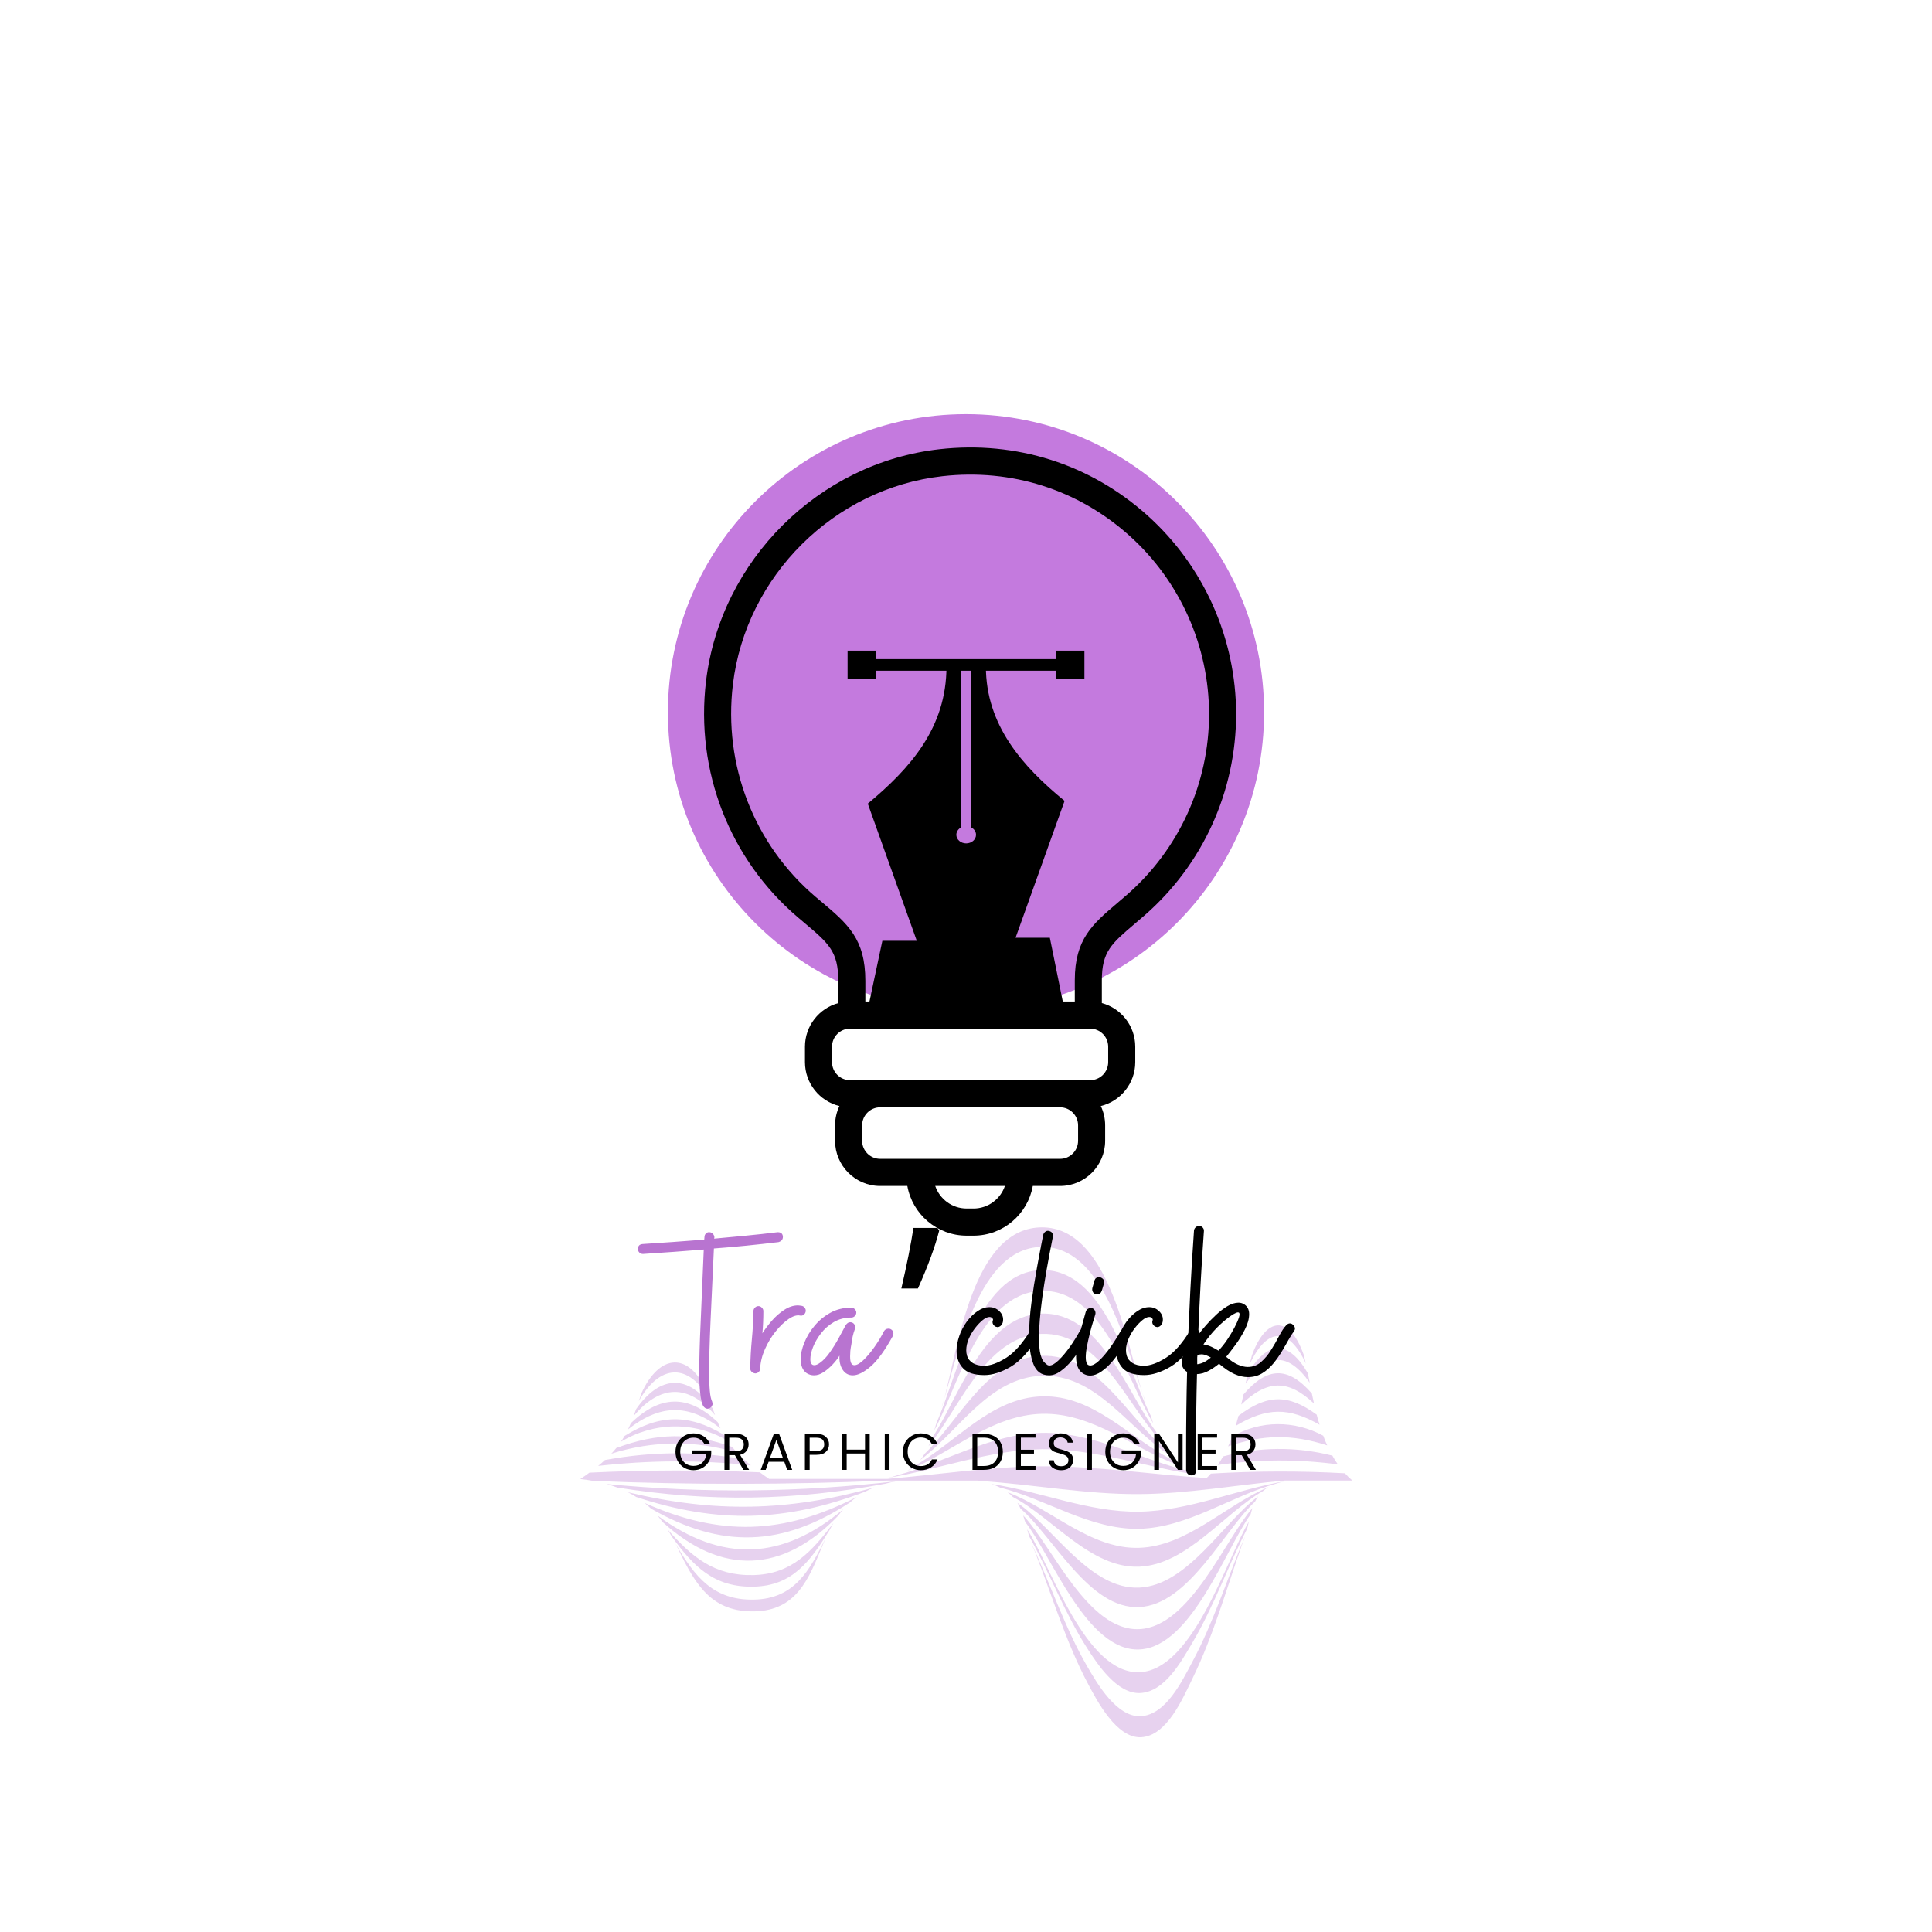 <svg xmlns="http://www.w3.org/2000/svg" xmlns:xlink="http://www.w3.org/1999/xlink" width="500" zoomAndPan="magnify" viewBox="0 0 375 375" height="500" preserveAspectRatio="xMidYMid meet" version="1.0"><defs><filter x="0%" y="0%" width="100%" height="100%" id="8f1aac04c2"><feColorMatrix values="0 0 0 0 1 0 0 0 0 1 0 0 0 0 1 0 0 0 1 0" color-interpolation-filters="sRGB"/></filter><g/><clipPath id="74c54f73db"><path d="M 129.641 80.391 L 245.359 80.391 L 245.359 196.109 L 129.641 196.109 Z M 129.641 80.391 " clip-rule="nonzero"/></clipPath><clipPath id="bc224c2891"><path d="M 187.5 80.391 C 155.547 80.391 129.641 106.293 129.641 138.25 C 129.641 170.203 155.547 196.109 187.5 196.109 C 219.453 196.109 245.359 170.203 245.359 138.25 C 245.359 106.293 219.453 80.391 187.5 80.391 Z M 187.5 80.391 " clip-rule="nonzero"/></clipPath><clipPath id="3a24ccc64b"><path d="M 136 86 L 239.945 86 L 239.945 239.938 L 136 239.938 Z M 136 86 " clip-rule="nonzero"/></clipPath><clipPath id="5f2b157cfe"><path d="M 168.383 129.352 L 206.633 129.352 L 206.633 196.102 L 168.383 196.102 Z M 168.383 129.352 " clip-rule="nonzero"/></clipPath><clipPath id="624d7506ee"><path d="M 164.516 126.289 L 170.059 126.289 L 170.059 131.832 L 164.516 131.832 Z M 164.516 126.289 " clip-rule="nonzero"/></clipPath><clipPath id="73b5a17cc0"><path d="M 204.941 126.289 L 210.484 126.289 L 210.484 131.832 L 204.941 131.832 Z M 204.941 126.289 " clip-rule="nonzero"/></clipPath><mask id="fefdc46a5d"><g filter="url(#8f1aac04c2)"><rect x="-37.5" width="450" fill="#000000" y="-37.5" height="450" fill-opacity="0.74"/></g></mask><clipPath id="468ba675f8"><path d="M 0.5 0.078 L 150.5 0.078 L 150.5 99.434 L 0.5 99.434 Z M 0.5 0.078 " clip-rule="nonzero"/></clipPath><clipPath id="36b93ec233"><rect x="0" width="151" y="0" height="100"/></clipPath></defs><g clip-path="url(#74c54f73db)"><g clip-path="url(#bc224c2891)"><path fill="#c47ade" d="M 129.641 80.391 L 245.359 80.391 L 245.359 196.109 L 129.641 196.109 Z M 129.641 80.391 " fill-opacity="1" fill-rule="nonzero"/></g></g><g clip-path="url(#3a24ccc64b)"><path fill="#000000" d="M 222.703 100.031 C 211.609 90.086 197.281 85.523 182.355 87.195 C 158.934 89.82 139.879 108.734 137.043 132.172 C 134.934 149.633 141.617 166.805 154.926 178.105 C 155.297 178.422 155.656 178.723 156.004 179.016 C 160.887 183.129 162.711 184.672 162.711 190.414 L 162.711 194.699 C 158.992 195.707 156.242 199.121 156.242 203.164 L 156.242 206.16 C 156.242 210.281 159.098 213.746 162.93 214.68 C 162.391 215.816 162.086 217.09 162.086 218.434 L 162.086 221.426 C 162.086 226.262 166.012 230.195 170.836 230.195 L 176.113 230.195 C 177.098 235.672 181.883 239.84 187.625 239.84 L 188.957 239.84 C 194.699 239.84 199.484 235.672 200.465 230.195 L 205.758 230.195 C 210.582 230.195 214.508 226.262 214.508 221.426 L 214.508 218.434 C 214.508 217.09 214.203 215.816 213.664 214.68 C 217.496 213.746 220.352 210.281 220.352 206.16 L 220.352 203.164 C 220.352 199.113 217.598 195.699 213.867 194.695 L 213.867 190.262 C 213.867 184.738 215.73 183.152 220.23 179.328 C 220.867 178.785 221.543 178.215 222.25 177.594 C 233.484 167.758 239.926 153.555 239.926 138.625 C 239.93 123.914 233.648 109.848 222.703 100.031 Z M 188.957 234.574 L 187.625 234.574 C 184.797 234.574 182.395 232.738 181.527 230.195 L 195.051 230.195 C 194.184 232.738 191.785 234.574 188.957 234.574 Z M 209.254 221.426 C 209.254 223.359 207.688 224.93 205.758 224.93 L 170.836 224.93 C 168.91 224.93 167.34 223.355 167.34 221.426 L 167.34 218.434 C 167.34 216.5 168.91 214.93 170.836 214.93 L 205.758 214.93 C 207.688 214.93 209.254 216.5 209.254 218.434 Z M 215.098 203.164 L 215.098 206.156 C 215.098 208.09 213.527 209.66 211.602 209.66 L 164.992 209.66 C 163.066 209.66 161.496 208.09 161.496 206.156 L 161.496 203.164 C 161.496 201.23 163.066 199.66 164.992 199.66 L 211.602 199.66 C 213.527 199.66 215.098 201.23 215.098 203.164 Z M 218.793 173.629 C 218.105 174.227 217.453 174.785 216.832 175.312 C 212.062 179.367 208.617 182.297 208.617 190.262 L 208.617 194.395 L 167.965 194.395 L 167.965 190.414 C 167.965 182.219 164.551 179.34 159.387 174.984 C 159.043 174.695 158.688 174.398 158.324 174.09 C 146.367 163.938 140.363 148.504 142.258 132.805 C 144.805 111.766 161.91 94.785 182.938 92.43 C 196.355 90.926 209.234 95.02 219.203 103.957 C 229.035 112.773 234.676 125.41 234.676 138.621 C 234.676 152.031 228.887 164.793 218.793 173.629 Z M 218.793 173.629 " fill-opacity="1" fill-rule="nonzero"/></g><g clip-path="url(#5f2b157cfe)"><path fill="#000000" d="M 206.633 196.098 L 203.773 182.016 L 197.121 182.016 L 206.633 155.453 C 198.395 148.715 191.359 140.703 191.359 129.359 L 188.492 129.359 L 188.492 160.594 C 188.789 160.742 189.02 160.945 189.191 161.203 C 189.359 161.461 189.445 161.738 189.445 162.035 C 189.445 162.254 189.398 162.469 189.301 162.672 C 189.203 162.875 189.066 163.059 188.887 163.215 C 188.707 163.371 188.5 163.492 188.266 163.574 C 188.031 163.66 187.789 163.703 187.535 163.703 C 187.281 163.703 187.039 163.66 186.805 163.574 C 186.57 163.492 186.363 163.371 186.188 163.215 C 186.008 163.059 185.867 162.875 185.773 162.672 C 185.676 162.469 185.625 162.254 185.625 162.035 C 185.629 161.738 185.711 161.461 185.883 161.203 C 186.051 160.945 186.285 160.742 186.578 160.594 L 186.578 129.359 L 183.711 129.359 C 183.711 141.305 176.609 149.18 168.438 155.988 L 177.949 182.613 L 171.266 182.613 L 168.398 196.098 Z M 206.633 196.098 " fill-opacity="1" fill-rule="nonzero"/></g><path stroke-linecap="butt" transform="matrix(0.75, 0, 0, 0.75, 166.211, 127.935)" fill="none" stroke-linejoin="miter" d="M -0 1.498 L 56.771 1.498 " stroke="#000000" stroke-width="3" stroke-opacity="1" stroke-miterlimit="4"/><g clip-path="url(#624d7506ee)"><path fill="#000000" d="M 164.516 126.289 L 170.059 126.289 L 170.059 131.832 L 164.516 131.832 Z M 164.516 126.289 " fill-opacity="1" fill-rule="nonzero"/></g><g clip-path="url(#73b5a17cc0)"><path fill="#000000" d="M 204.941 126.289 L 210.484 126.289 L 210.484 131.832 L 204.941 131.832 Z M 204.941 126.289 " fill-opacity="1" fill-rule="nonzero"/></g><g mask="url(#fefdc46a5d)"><g transform="matrix(1, 0, 0, 1, 112, 238)"><g clip-path="url(#36b93ec233)"><g clip-path="url(#468ba675f8)"><path fill="#dfc2e9" d="M 70.742 35.191 C 70.898 34.719 71.059 34.219 71.215 33.691 C 71.121 34.047 71.023 34.391 70.926 34.719 C 70.855 34.898 70.797 35.051 70.742 35.191 Z M 110.355 34.09 C 110.484 34.43 110.613 34.754 110.738 35.062 C 110.59 34.664 110.484 34.395 110.355 34.09 Z M 110.355 34.09 C 110.141 33.52 109.922 32.906 109.699 32.254 C 109.836 32.703 109.973 33.133 110.109 33.531 C 110.207 33.746 110.285 33.922 110.355 34.09 Z M 89.809 4.035 C 101.828 3.477 106.258 22.211 109.699 32.254 C 106.559 22.055 102.949 -0.32 89.773 0.238 C 76.75 0.793 73.996 23.449 71.215 33.691 C 74.234 23.699 78.098 4.582 89.809 4.035 Z M 70.742 35.191 C 70.605 35.566 70.504 35.863 70.352 36.328 C 70.48 35.973 70.613 35.594 70.742 35.191 Z M 89.973 12.57 C 102.102 12.027 106.953 30.297 111.836 38.262 C 111.637 37.664 111.543 37.359 111.336 36.75 C 107.051 28.359 102.562 7.953 89.898 8.531 C 77.582 9.094 73.645 29.68 69.801 38.09 C 69.609 38.719 69.52 39.031 69.332 39.641 C 73.773 31.594 78.137 13.098 89.973 12.57 Z M 90.102 20.91 C 101.184 20.453 106.742 34.531 112.953 41.316 C 112.715 40.758 112.605 40.473 112.395 39.891 C 106.824 32.496 101.605 16.48 90.043 16.98 C 78.719 17.469 73.93 33.742 68.789 41.297 C 68.582 41.879 68.473 42.164 68.227 42.715 C 74.035 35.711 79.207 21.359 90.102 20.91 Z M 90.211 29.039 C 100.59 28.688 106.742 38.855 114.492 44.09 C 114.137 43.598 113.977 43.344 113.684 42.816 C 106.758 36.82 100.758 24.754 90.152 25.16 C 79.688 25.566 74.039 37.902 67.473 44.18 C 67.164 44.684 66.996 44.93 66.617 45.387 C 74.098 39.793 79.926 29.387 90.211 29.039 Z M 116.855 46.449 C 116.305 46.051 116.055 45.836 115.605 45.391 C 107.238 41.168 100.293 32.73 90.234 33.031 C 80.254 33.328 73.582 42.004 65.43 46.574 C 64.945 46.973 64.68 47.16 64.082 47.496 C 72.773 43.945 80.414 36.676 90.223 36.418 C 100.113 36.16 108 43.211 116.855 46.449 Z M 120.438 48.258 C 119.617 47.973 119.242 47.816 118.559 47.477 C 109.105 45.191 100.172 39.918 90.219 40.117 C 80.336 40.312 71.582 45.785 62.242 48.324 C 61.504 48.582 61.098 48.695 60.207 48.879 C 70.223 47.242 79.969 43.43 90.203 43.293 C 100.492 43.152 110.348 46.805 120.438 48.258 Z M 34.387 72.48 C 26.453 72.656 22.879 68.043 19.129 61.648 C 19.402 62.191 19.535 62.461 19.797 62.996 C 23.082 69.762 26.273 74.938 34.465 74.762 C 42.539 74.59 44.977 68.535 47.656 61.953 C 47.895 61.387 48.016 61.102 48.27 60.535 C 45.117 66.84 42.223 72.305 34.387 72.48 Z M 34.234 67.719 C 26.711 67.895 22.328 64.266 17.555 58.836 C 17.887 59.363 18.039 59.629 18.34 60.164 C 22.621 66.078 26.609 70.145 34.305 69.965 C 41.914 69.789 45.305 64.922 49.016 58.988 C 49.301 58.434 49.449 58.16 49.77 57.621 C 45.539 63.156 41.68 67.539 34.234 67.719 Z M 15.602 56.148 C 16.02 56.641 16.219 56.891 16.59 57.402 C 28.145 67.906 40.004 67.332 50.723 56.168 C 51.09 55.652 51.289 55.402 51.711 54.918 C 39.887 64.875 28.148 65.391 15.602 56.148 Z M 13.098 53.707 C 13.637 54.141 13.891 54.363 14.367 54.828 C 28.059 62.656 39.848 62.23 52.969 53.629 C 53.461 53.184 53.723 52.969 54.285 52.566 C 40.004 59.898 27.773 60.266 13.098 53.707 Z M 9.859 51.633 C 10.555 51.984 10.883 52.172 11.5 52.566 C 27.297 57.762 40.422 57.43 55.953 51.523 C 56.602 51.172 56.945 51.008 57.684 50.711 C 41.016 55.371 26.723 55.68 9.859 51.633 Z M 5.719 50.043 C 6.605 50.289 7.02 50.43 7.812 50.73 C 25.805 53.57 41.961 53.309 59.859 49.984 C 60.703 49.754 61.148 49.656 62.098 49.492 C 43.062 51.676 24.797 51.883 5.719 50.043 Z M 141.453 26.637 C 141.305 25.965 141.23 25.641 141.07 25.023 C 138.223 16.961 133.648 17.684 130.977 25.137 C 130.809 25.766 130.73 26.094 130.574 26.773 C 133.938 19.617 138.098 19.465 141.453 26.637 Z M 142.211 30.379 C 142.066 29.633 141.992 29.266 141.852 28.551 C 138.055 22.012 133.965 22.137 130.156 28.711 C 130.008 29.434 129.934 29.805 129.781 30.559 C 133.984 24.527 138.016 24.414 142.211 30.379 Z M 143.043 34.414 C 142.867 33.633 142.785 33.242 142.629 32.473 C 137.988 27.156 134 27.258 129.352 32.672 C 129.191 33.445 129.105 33.84 128.926 34.625 C 133.992 29.785 137.984 29.691 143.043 34.414 Z M 144.121 38.539 C 143.883 37.762 143.773 37.367 143.566 36.582 C 138.023 32.531 133.945 32.613 128.398 36.801 C 128.191 37.586 128.082 37.98 127.848 38.758 C 133.852 35.176 138.121 35.105 144.121 38.539 Z M 145.609 42.547 C 145.277 41.812 145.125 41.434 144.84 40.672 C 139.324 37.66 132.57 37.629 127.133 40.879 C 126.855 41.637 126.703 42.008 126.379 42.738 C 133.203 40.43 138.707 40.336 145.609 42.547 Z M 147.68 46.23 C 147.219 45.574 147.008 45.234 146.613 44.535 C 139.535 42.75 132.449 42.824 125.398 44.691 C 125.012 45.379 124.809 45.711 124.363 46.348 C 132.324 45.238 139.707 45.191 147.68 46.23 Z M 109.457 95.113 C 104.754 95.391 100.891 88.652 99.09 85.559 C 94.688 77.996 91.945 69.547 88.234 61.648 C 88.434 62.191 88.547 62.461 88.805 62.996 C 92.195 71.605 94.836 80.66 99.195 88.852 C 100.84 91.938 104.703 99.484 109.523 99.195 C 114.52 98.898 117.582 91.637 119.449 87.82 C 123.535 79.469 126.047 70.391 129.133 61.648 C 129.367 61.082 129.469 60.797 129.648 60.238 C 126.219 68.301 123.594 76.793 119.449 84.535 C 117.461 88.25 114.332 94.824 109.457 95.113 Z M 109.316 86.57 C 98.688 87.176 91.852 65.59 87.371 58.836 C 87.512 59.363 87.582 59.629 87.742 60.164 C 91.754 67.273 94.602 75.051 99.023 81.926 C 100.992 84.984 104.828 90.879 109.379 90.613 C 114.098 90.336 117.281 84.5 119.395 80.93 C 123.586 73.852 126.328 66.008 130.078 58.703 C 130.219 58.156 130.277 57.887 130.402 57.355 C 126.25 64.199 119.695 85.977 109.316 86.57 Z M 109.195 78.211 C 99.184 78.734 92.266 62.098 86.602 56.148 C 86.766 56.641 86.84 56.891 86.98 57.402 C 92.066 63.773 98.957 82.715 109.246 82.152 C 119.32 81.598 125.984 62.445 130.746 55.934 C 130.875 55.43 130.941 55.184 131.102 54.715 C 125.742 60.848 119.012 77.695 109.195 78.211 Z M 109.105 70.152 C 99.574 70.57 92.461 58.473 85.48 53.707 C 85.754 54.141 85.871 54.363 86.086 54.828 C 92.43 60.207 99.406 74.406 109.141 73.934 C 118.719 73.469 125.535 59.074 131.605 53.461 C 131.816 53.027 131.934 52.82 132.215 52.43 C 125.477 57.453 118.516 69.738 109.105 70.152 Z M 83.57 51.633 C 84.035 51.984 84.242 52.172 84.605 52.566 C 92.273 56.539 99.695 66.441 109.078 66.09 C 118.371 65.738 125.641 55.664 133.129 51.422 C 133.512 51.082 133.727 50.926 134.223 50.641 C 125.914 54.094 118.43 62.148 109.062 62.43 C 99.664 62.707 91.965 54.809 83.57 51.633 Z M 80.422 50.043 C 81.164 50.289 81.496 50.43 82.098 50.73 C 91.07 52.957 99.594 58.941 109.074 58.734 C 118.512 58.531 126.891 52.387 135.793 49.941 C 136.441 49.723 136.797 49.629 137.598 49.473 C 128.062 51.066 118.84 55.266 109.094 55.414 C 99.316 55.566 89.996 51.48 80.422 50.043 Z M 109.141 52.004 C 118.586 51.934 127.941 50.227 137.34 49.375 C 141.727 49.375 146.113 49.375 150.5 49.375 C 149.883 48.844 149.594 48.559 149.055 47.961 C 140.348 47.48 131.734 47.504 123.031 48.023 C 122.699 48.391 122.465 48.633 122.188 48.891 C 111.516 48.203 100.879 46.535 90.164 46.605 C 80.121 46.672 70.156 48.223 60.156 49.055 C 52.535 49.055 44.91 49.055 37.289 49.055 C 36.52 48.535 36.156 48.273 35.477 47.773 C 24.43 47.281 13.453 47.305 2.41 47.84 C 1.758 48.316 1.402 48.562 0.664 49.055 C 0.609 49.055 0.555 49.055 0.5 49.055 C 0.551 49.062 0.594 49.066 0.641 49.07 C 0.641 49.074 0.641 49.074 0.637 49.074 C 0.641 49.074 0.645 49.074 0.648 49.074 C 1.652 49.188 2.176 49.266 3.125 49.441 C 22.168 50.219 41.043 50.184 60.055 49.379 C 65.969 49.379 71.883 49.379 77.797 49.379 C 77.898 49.398 78.008 49.418 78.121 49.441 C 88.469 50.09 98.754 52.078 109.141 52.004 Z M 25.816 33.816 C 25.629 33.238 25.535 32.938 25.332 32.32 C 21.691 24.203 15.988 24.785 12.504 32.434 C 12.293 33.062 12.191 33.363 11.996 33.953 C 16.008 26.805 21.637 26.316 25.816 33.816 Z M 26.781 36.672 C 26.594 36.16 26.504 35.898 26.324 35.359 C 21.578 28.543 16.039 28.949 11.465 35.52 C 11.277 36.066 11.184 36.332 10.992 36.852 C 16.062 30.82 21.539 30.477 26.781 36.672 Z M 27.84 39.23 C 27.613 38.762 27.512 38.527 27.309 38.043 C 21.516 32.547 16.074 32.824 10.441 38.242 C 10.238 38.73 10.129 38.969 9.902 39.438 C 16.055 34.602 21.531 34.371 27.84 39.23 Z M 29.207 41.621 C 28.902 41.172 28.766 40.949 28.504 40.496 C 21.613 36.352 15.984 36.531 9.23 40.715 C 8.969 41.168 8.832 41.391 8.531 41.836 C 14.957 37.988 22.711 37.836 29.207 41.621 Z M 31.098 43.973 C 30.676 43.52 30.48 43.297 30.121 42.852 C 22.113 39.996 15.582 40.094 7.625 43.059 C 7.27 43.496 7.078 43.719 6.664 44.16 C 14.703 41.613 23.023 41.516 31.098 43.973 Z M 33.73 46.414 C 33.145 45.934 32.875 45.699 32.375 45.234 C 23.164 43.648 14.609 43.711 5.418 45.391 C 4.93 45.844 4.668 46.07 4.102 46.531 C 14.066 45.406 23.762 45.359 33.73 46.414 Z M 33.73 46.414 " fill-opacity="1" fill-rule="nonzero"/></g></g></g></g><g fill="#000000" fill-opacity="1"><g transform="translate(130.673, 285.297)"><g><path d="M 6.062 -4.969 C 5.875 -5.375 5.594 -5.688 5.219 -5.906 C 4.852 -6.133 4.426 -6.25 3.938 -6.25 C 3.445 -6.25 3.004 -6.133 2.609 -5.906 C 2.223 -5.688 1.914 -5.367 1.688 -4.953 C 1.469 -4.535 1.359 -4.051 1.359 -3.5 C 1.359 -2.945 1.469 -2.461 1.688 -2.047 C 1.914 -1.641 2.223 -1.32 2.609 -1.094 C 3.004 -0.875 3.445 -0.766 3.938 -0.766 C 4.625 -0.766 5.188 -0.969 5.625 -1.375 C 6.07 -1.781 6.332 -2.332 6.406 -3.031 L 3.609 -3.031 L 3.609 -3.766 L 7.375 -3.766 L 7.375 -3.062 C 7.32 -2.488 7.141 -1.961 6.828 -1.484 C 6.523 -1.004 6.117 -0.625 5.609 -0.344 C 5.109 -0.07 4.551 0.062 3.938 0.062 C 3.289 0.062 2.695 -0.086 2.156 -0.391 C 1.625 -0.703 1.203 -1.129 0.891 -1.672 C 0.586 -2.211 0.438 -2.82 0.438 -3.5 C 0.438 -4.188 0.586 -4.801 0.891 -5.344 C 1.203 -5.883 1.625 -6.305 2.156 -6.609 C 2.695 -6.922 3.289 -7.078 3.938 -7.078 C 4.688 -7.078 5.344 -6.891 5.906 -6.516 C 6.477 -6.148 6.895 -5.633 7.156 -4.969 Z M 6.062 -4.969 "/></g></g></g><g fill="#000000" fill-opacity="1"><g transform="translate(139.852, 285.297)"><g><path d="M 4.453 0 L 2.781 -2.859 L 1.688 -2.859 L 1.688 0 L 0.766 0 L 0.766 -6.984 L 3.031 -6.984 C 3.562 -6.984 4.008 -6.895 4.375 -6.719 C 4.738 -6.539 5.008 -6.297 5.188 -5.984 C 5.363 -5.68 5.453 -5.332 5.453 -4.938 C 5.453 -4.457 5.312 -4.031 5.031 -3.656 C 4.758 -3.289 4.348 -3.047 3.797 -2.922 L 5.547 0 Z M 1.688 -3.594 L 3.031 -3.594 C 3.52 -3.594 3.891 -3.711 4.141 -3.953 C 4.391 -4.203 4.516 -4.531 4.516 -4.938 C 4.516 -5.352 4.391 -5.672 4.141 -5.891 C 3.898 -6.117 3.531 -6.234 3.031 -6.234 L 1.688 -6.234 Z M 1.688 -3.594 "/></g></g></g><g fill="#000000" fill-opacity="1"><g transform="translate(147.328, 285.297)"><g><path d="M 4.906 -1.562 L 1.859 -1.562 L 1.297 0 L 0.328 0 L 2.859 -6.953 L 3.906 -6.953 L 6.438 0 L 5.469 0 Z M 4.641 -2.297 L 3.375 -5.828 L 2.109 -2.297 Z M 4.641 -2.297 "/></g></g></g><g fill="#000000" fill-opacity="1"><g transform="translate(155.465, 285.297)"><g><path d="M 5.453 -4.953 C 5.453 -4.367 5.25 -3.883 4.844 -3.5 C 4.445 -3.113 3.844 -2.922 3.031 -2.922 L 1.688 -2.922 L 1.688 0 L 0.766 0 L 0.766 -6.984 L 3.031 -6.984 C 3.82 -6.984 4.422 -6.789 4.828 -6.406 C 5.242 -6.031 5.453 -5.547 5.453 -4.953 Z M 3.031 -3.672 C 3.539 -3.672 3.914 -3.781 4.156 -4 C 4.395 -4.219 4.516 -4.535 4.516 -4.953 C 4.516 -5.805 4.02 -6.234 3.031 -6.234 L 1.688 -6.234 L 1.688 -3.672 Z M 3.031 -3.672 "/></g></g></g><g fill="#000000" fill-opacity="1"><g transform="translate(162.65, 285.297)"><g><path d="M 6.156 -6.984 L 6.156 0 L 5.25 0 L 5.25 -3.172 L 1.688 -3.172 L 1.688 0 L 0.766 0 L 0.766 -6.984 L 1.688 -6.984 L 1.688 -3.922 L 5.25 -3.922 L 5.25 -6.984 Z M 6.156 -6.984 "/></g></g></g><g fill="#000000" fill-opacity="1"><g transform="translate(170.967, 285.297)"><g><path d="M 1.688 -6.984 L 1.688 0 L 0.766 0 L 0.766 -6.984 Z M 1.688 -6.984 "/></g></g></g><g fill="#000000" fill-opacity="1"><g transform="translate(174.816, 285.297)"><g><path d="M 0.438 -3.5 C 0.438 -4.188 0.586 -4.801 0.891 -5.344 C 1.203 -5.883 1.625 -6.305 2.156 -6.609 C 2.688 -6.922 3.273 -7.078 3.922 -7.078 C 4.68 -7.078 5.344 -6.895 5.906 -6.531 C 6.477 -6.164 6.895 -5.645 7.156 -4.969 L 6.062 -4.969 C 5.875 -5.383 5.598 -5.707 5.234 -5.938 C 4.867 -6.164 4.43 -6.281 3.922 -6.281 C 3.43 -6.281 2.992 -6.164 2.609 -5.938 C 2.223 -5.707 1.914 -5.383 1.688 -4.969 C 1.469 -4.551 1.359 -4.062 1.359 -3.5 C 1.359 -2.945 1.469 -2.461 1.688 -2.047 C 1.914 -1.629 2.223 -1.305 2.609 -1.078 C 2.992 -0.848 3.43 -0.734 3.922 -0.734 C 4.43 -0.734 4.867 -0.844 5.234 -1.062 C 5.598 -1.289 5.875 -1.613 6.062 -2.031 L 7.156 -2.031 C 6.895 -1.363 6.477 -0.848 5.906 -0.484 C 5.344 -0.117 4.68 0.062 3.922 0.062 C 3.273 0.062 2.688 -0.086 2.156 -0.391 C 1.625 -0.703 1.203 -1.129 0.891 -1.672 C 0.586 -2.211 0.438 -2.82 0.438 -3.5 Z M 0.438 -3.5 "/></g></g></g><g fill="#000000" fill-opacity="1"><g transform="translate(183.934, 285.297)"><g/></g></g><g fill="#000000" fill-opacity="1"><g transform="translate(187.993, 285.297)"><g><path d="M 2.953 -6.984 C 3.711 -6.984 4.367 -6.844 4.922 -6.562 C 5.484 -6.281 5.91 -5.875 6.203 -5.344 C 6.504 -4.812 6.656 -4.191 6.656 -3.484 C 6.656 -2.766 6.504 -2.141 6.203 -1.609 C 5.91 -1.086 5.484 -0.688 4.922 -0.406 C 4.367 -0.133 3.711 0 2.953 0 L 0.766 0 L 0.766 -6.984 Z M 2.953 -0.75 C 3.848 -0.75 4.535 -0.988 5.016 -1.469 C 5.492 -1.945 5.734 -2.617 5.734 -3.484 C 5.734 -4.348 5.492 -5.023 5.016 -5.516 C 4.535 -6.004 3.848 -6.25 2.953 -6.25 L 1.688 -6.25 L 1.688 -0.75 Z M 2.953 -0.75 "/></g></g></g><g fill="#000000" fill-opacity="1"><g transform="translate(196.461, 285.297)"><g><path d="M 1.688 -6.25 L 1.688 -3.906 L 4.234 -3.906 L 4.234 -3.156 L 1.688 -3.156 L 1.688 -0.75 L 4.531 -0.75 L 4.531 0 L 0.766 0 L 0.766 -7 L 4.531 -7 L 4.531 -6.25 Z M 1.688 -6.25 "/></g></g></g><g fill="#000000" fill-opacity="1"><g transform="translate(202.985, 285.297)"><g><path d="M 2.984 0.062 C 2.523 0.062 2.113 -0.016 1.75 -0.172 C 1.383 -0.336 1.098 -0.566 0.891 -0.859 C 0.68 -1.148 0.578 -1.484 0.578 -1.859 L 1.547 -1.859 C 1.578 -1.535 1.711 -1.258 1.953 -1.031 C 2.191 -0.812 2.535 -0.703 2.984 -0.703 C 3.422 -0.703 3.766 -0.812 4.016 -1.031 C 4.266 -1.25 4.391 -1.523 4.391 -1.859 C 4.391 -2.129 4.316 -2.348 4.172 -2.516 C 4.023 -2.68 3.844 -2.805 3.625 -2.891 C 3.406 -2.984 3.109 -3.082 2.734 -3.188 C 2.266 -3.301 1.891 -3.414 1.609 -3.531 C 1.336 -3.656 1.102 -3.848 0.906 -4.109 C 0.707 -4.367 0.609 -4.711 0.609 -5.141 C 0.609 -5.523 0.703 -5.863 0.891 -6.156 C 1.086 -6.445 1.363 -6.672 1.719 -6.828 C 2.07 -6.992 2.473 -7.078 2.922 -7.078 C 3.578 -7.078 4.113 -6.91 4.531 -6.578 C 4.957 -6.254 5.195 -5.82 5.25 -5.281 L 4.25 -5.281 C 4.207 -5.551 4.062 -5.785 3.812 -5.984 C 3.57 -6.191 3.25 -6.297 2.844 -6.297 C 2.457 -6.297 2.145 -6.195 1.906 -6 C 1.664 -5.801 1.547 -5.523 1.547 -5.172 C 1.547 -4.922 1.613 -4.711 1.75 -4.547 C 1.895 -4.391 2.07 -4.27 2.281 -4.188 C 2.5 -4.102 2.801 -4.008 3.188 -3.906 C 3.645 -3.781 4.016 -3.656 4.297 -3.531 C 4.578 -3.406 4.816 -3.211 5.016 -2.953 C 5.211 -2.691 5.312 -2.344 5.312 -1.906 C 5.312 -1.562 5.223 -1.238 5.047 -0.938 C 4.867 -0.633 4.602 -0.391 4.25 -0.203 C 3.895 -0.023 3.473 0.062 2.984 0.062 Z M 2.984 0.062 "/></g></g></g><g fill="#000000" fill-opacity="1"><g transform="translate(210.25, 285.297)"><g><path d="M 1.688 -6.984 L 1.688 0 L 0.766 0 L 0.766 -6.984 Z M 1.688 -6.984 "/></g></g></g><g fill="#000000" fill-opacity="1"><g transform="translate(214.099, 285.297)"><g><path d="M 6.062 -4.969 C 5.875 -5.375 5.594 -5.688 5.219 -5.906 C 4.852 -6.133 4.426 -6.25 3.938 -6.25 C 3.445 -6.25 3.004 -6.133 2.609 -5.906 C 2.223 -5.688 1.914 -5.367 1.688 -4.953 C 1.469 -4.535 1.359 -4.051 1.359 -3.5 C 1.359 -2.945 1.469 -2.461 1.688 -2.047 C 1.914 -1.641 2.223 -1.32 2.609 -1.094 C 3.004 -0.875 3.445 -0.766 3.938 -0.766 C 4.625 -0.766 5.188 -0.969 5.625 -1.375 C 6.07 -1.781 6.332 -2.332 6.406 -3.031 L 3.609 -3.031 L 3.609 -3.766 L 7.375 -3.766 L 7.375 -3.062 C 7.32 -2.488 7.141 -1.961 6.828 -1.484 C 6.523 -1.004 6.117 -0.625 5.609 -0.344 C 5.109 -0.07 4.551 0.062 3.938 0.062 C 3.289 0.062 2.695 -0.086 2.156 -0.391 C 1.625 -0.703 1.203 -1.129 0.891 -1.672 C 0.586 -2.211 0.438 -2.82 0.438 -3.5 C 0.438 -4.188 0.586 -4.801 0.891 -5.344 C 1.203 -5.883 1.625 -6.305 2.156 -6.609 C 2.695 -6.922 3.289 -7.078 3.938 -7.078 C 4.688 -7.078 5.344 -6.891 5.906 -6.516 C 6.477 -6.148 6.895 -5.633 7.156 -4.969 Z M 6.062 -4.969 "/></g></g></g><g fill="#000000" fill-opacity="1"><g transform="translate(223.277, 285.297)"><g><path d="M 6.266 0 L 5.359 0 L 1.688 -5.562 L 1.688 0 L 0.766 0 L 0.766 -7 L 1.688 -7 L 5.359 -1.438 L 5.359 -7 L 6.266 -7 Z M 6.266 0 "/></g></g></g><g fill="#000000" fill-opacity="1"><g transform="translate(231.705, 285.297)"><g><path d="M 1.688 -6.25 L 1.688 -3.906 L 4.234 -3.906 L 4.234 -3.156 L 1.688 -3.156 L 1.688 -0.75 L 4.531 -0.75 L 4.531 0 L 0.766 0 L 0.766 -7 L 4.531 -7 L 4.531 -6.25 Z M 1.688 -6.25 "/></g></g></g><g fill="#000000" fill-opacity="1"><g transform="translate(238.229, 285.297)"><g><path d="M 4.453 0 L 2.781 -2.859 L 1.688 -2.859 L 1.688 0 L 0.766 0 L 0.766 -6.984 L 3.031 -6.984 C 3.562 -6.984 4.008 -6.895 4.375 -6.719 C 4.738 -6.539 5.008 -6.297 5.188 -5.984 C 5.363 -5.68 5.453 -5.332 5.453 -4.938 C 5.453 -4.457 5.312 -4.031 5.031 -3.656 C 4.758 -3.289 4.348 -3.047 3.797 -2.922 L 5.547 0 Z M 1.688 -3.594 L 3.031 -3.594 C 3.52 -3.594 3.891 -3.711 4.141 -3.953 C 4.391 -4.203 4.516 -4.531 4.516 -4.938 C 4.516 -5.352 4.391 -5.672 4.141 -5.891 C 3.898 -6.117 3.531 -6.234 3.031 -6.234 L 1.688 -6.234 Z M 1.688 -3.594 "/></g></g></g><g fill="#b874d0" fill-opacity="1"><g transform="translate(126.085, 273.345)"><g><path d="M 11.656 0 C 11.406 0.062 11.281 0.094 11.281 0.094 C 10.926 0.094 10.625 -0.098 10.375 -0.484 C 9.883 -1.535 9.641 -3.742 9.641 -7.109 C 9.641 -9.535 9.727 -12.688 9.906 -16.562 C 10.082 -20.438 10.285 -25.188 10.516 -30.812 C 6.672 -30.5 2.75 -30.211 -1.25 -29.953 L -1.297 -29.953 C -1.555 -29.953 -1.781 -30.039 -1.969 -30.219 C -2.156 -30.395 -2.25 -30.609 -2.25 -30.859 L -2.25 -30.953 C -2.25 -31.504 -1.961 -31.812 -1.391 -31.875 C 0.617 -32 2.613 -32.133 4.594 -32.281 C 6.582 -32.426 8.586 -32.578 10.609 -32.734 L 10.656 -33.266 C 10.656 -33.516 10.75 -33.734 10.938 -33.922 C 11.133 -34.117 11.359 -34.203 11.609 -34.172 C 11.867 -34.172 12.094 -34.066 12.281 -33.859 C 12.477 -33.648 12.578 -33.422 12.578 -33.172 L 12.531 -32.922 C 14.602 -33.117 16.656 -33.312 18.688 -33.5 C 20.727 -33.695 22.77 -33.922 24.812 -34.172 L 24.906 -34.172 C 25.488 -34.172 25.812 -33.898 25.875 -33.359 L 25.875 -33.266 C 25.875 -32.754 25.586 -32.414 25.016 -32.25 C 22.93 -32 20.848 -31.77 18.766 -31.562 C 16.68 -31.352 14.586 -31.172 12.484 -31.016 C 12.223 -25.535 12.004 -20.812 11.828 -16.844 C 11.648 -12.875 11.562 -9.645 11.562 -7.156 C 11.562 -5.613 11.602 -4.363 11.688 -3.406 C 11.77 -2.445 11.922 -1.742 12.141 -1.297 C 12.203 -1.035 12.234 -0.906 12.234 -0.906 C 12.234 -0.562 12.039 -0.258 11.656 0 Z M 11.656 0 "/></g></g></g><g fill="#b874d0" fill-opacity="1"><g transform="translate(145.621, 273.345)"><g><path d="M 0.953 -6.766 C 0.703 -6.797 0.477 -6.898 0.281 -7.078 C 0.094 -7.254 0 -7.473 0 -7.734 C 0.031 -9.617 0.133 -11.488 0.312 -13.344 C 0.488 -15.195 0.594 -17.035 0.625 -18.859 C 0.625 -19.117 0.719 -19.344 0.906 -19.531 C 1.102 -19.727 1.328 -19.828 1.578 -19.828 C 1.836 -19.828 2.062 -19.727 2.25 -19.531 C 2.445 -19.344 2.547 -19.117 2.547 -18.859 C 2.547 -18.129 2.531 -17.398 2.5 -16.672 C 2.469 -15.953 2.422 -15.242 2.359 -14.547 C 2.836 -15.316 3.441 -16.125 4.172 -16.969 C 4.91 -17.812 5.719 -18.52 6.594 -19.094 C 7.477 -19.676 8.367 -19.969 9.266 -19.969 C 9.359 -19.969 9.469 -19.957 9.594 -19.938 C 9.727 -19.926 9.875 -19.906 10.031 -19.875 C 10.289 -19.812 10.488 -19.664 10.625 -19.438 C 10.77 -19.219 10.812 -18.977 10.75 -18.719 C 10.688 -18.469 10.551 -18.27 10.344 -18.125 C 10.133 -17.977 9.898 -17.938 9.641 -18 C 9.035 -18.125 8.305 -17.898 7.453 -17.328 C 6.609 -16.754 5.77 -15.953 4.938 -14.922 C 4.113 -13.898 3.422 -12.754 2.859 -11.484 C 2.297 -10.223 1.984 -8.957 1.922 -7.688 C 1.922 -7.426 1.82 -7.207 1.625 -7.031 C 1.438 -6.852 1.211 -6.766 0.953 -6.766 Z M 0.953 -6.766 "/></g></g></g><g fill="#b874d0" fill-opacity="1"><g transform="translate(156.709, 273.345)"><g><path d="M -0.141 -6.812 C -0.91 -7.352 -1.297 -8.266 -1.297 -9.547 C -1.297 -10.504 -1.062 -11.562 -0.594 -12.719 C -0.133 -13.875 0.523 -14.969 1.391 -16 C 2.254 -17.039 3.285 -17.891 4.484 -18.547 C 5.68 -19.203 7.035 -19.531 8.547 -19.531 C 8.797 -19.531 9.016 -19.43 9.203 -19.234 C 9.398 -19.047 9.5 -18.828 9.5 -18.578 C 9.5 -18.316 9.398 -18.086 9.203 -17.891 C 9.016 -17.703 8.797 -17.609 8.547 -17.609 C 7.266 -17.609 6.125 -17.312 5.125 -16.719 C 4.133 -16.133 3.301 -15.398 2.625 -14.516 C 1.957 -13.641 1.445 -12.754 1.094 -11.859 C 0.75 -10.961 0.578 -10.191 0.578 -9.547 C 0.578 -8.754 0.832 -8.359 1.344 -8.359 C 1.664 -8.359 2.035 -8.516 2.453 -8.828 C 3.117 -9.305 3.754 -9.977 4.359 -10.844 C 4.973 -11.707 5.539 -12.617 6.062 -13.578 C 6.594 -14.547 7.051 -15.395 7.438 -16.125 C 7.695 -16.508 7.984 -16.703 8.297 -16.703 C 8.648 -16.703 8.922 -16.566 9.109 -16.297 C 9.305 -16.023 9.344 -15.711 9.219 -15.359 C 9.051 -14.91 8.91 -14.438 8.797 -13.938 C 8.691 -13.445 8.609 -12.945 8.547 -12.438 C 8.453 -11.957 8.383 -11.523 8.344 -11.141 C 8.312 -10.754 8.297 -10.398 8.297 -10.078 C 8.297 -9.441 8.367 -8.992 8.516 -8.734 C 8.66 -8.484 8.863 -8.359 9.125 -8.359 C 9.602 -8.359 10.191 -8.691 10.891 -9.359 C 11.598 -10.035 12.312 -10.883 13.031 -11.906 C 13.75 -12.926 14.363 -13.945 14.875 -14.969 C 15.07 -15.289 15.363 -15.453 15.75 -15.453 C 15.906 -15.453 16.047 -15.422 16.172 -15.359 C 16.523 -15.172 16.703 -14.883 16.703 -14.5 C 16.703 -14.469 16.691 -14.41 16.672 -14.328 C 16.66 -14.242 16.641 -14.156 16.609 -14.062 C 15.066 -11.25 13.625 -9.266 12.281 -8.109 C 10.938 -6.961 9.785 -6.391 8.828 -6.391 C 7.992 -6.391 7.336 -6.75 6.859 -7.469 C 6.379 -8.188 6.172 -9.102 6.234 -10.219 C 5.891 -9.645 5.438 -9.062 4.875 -8.469 C 4.312 -7.875 3.723 -7.379 3.109 -6.984 C 2.504 -6.586 1.898 -6.391 1.297 -6.391 C 0.785 -6.391 0.305 -6.531 -0.141 -6.812 Z M -0.141 -6.812 "/></g></g></g><g fill="#000000" fill-opacity="1"><g transform="translate(171.062, 273.345)"><g><path d="M 10.906 -35 L 11.234 -34.484 C 10.453 -31.398 9.078 -27.656 7.109 -23.25 L 3.891 -23.25 C 4.984 -27.988 5.766 -31.906 6.234 -35 Z M 10.625 -29.859 Z M 10.5 -43.031 Z M 10.5 -43.031 "/></g></g></g><g fill="#000000" fill-opacity="1"><g transform="translate(186.015, 273.345)"><g><path d="M 5.047 -6.438 C 3.086 -6.438 1.695 -6.891 0.875 -7.797 C 0.062 -8.711 -0.344 -9.812 -0.344 -11.094 C -0.344 -12.051 -0.164 -13.031 0.188 -14.031 C 0.539 -15.039 1.02 -15.961 1.625 -16.797 C 2.238 -17.629 2.926 -18.305 3.688 -18.828 C 4.457 -19.359 5.242 -19.625 6.047 -19.625 C 6.754 -19.625 7.367 -19.383 7.891 -18.906 C 8.422 -18.426 8.688 -17.867 8.688 -17.234 C 8.688 -16.879 8.625 -16.594 8.5 -16.375 C 8.27 -15.957 7.961 -15.75 7.578 -15.75 C 7.578 -15.75 7.453 -15.781 7.203 -15.844 C 6.816 -16.094 6.625 -16.395 6.625 -16.75 C 6.625 -16.75 6.656 -16.879 6.719 -17.141 L 6.719 -17.281 C 6.594 -17.57 6.367 -17.719 6.047 -17.719 C 5.66 -17.719 5.219 -17.516 4.719 -17.109 C 4.227 -16.711 3.734 -16.191 3.234 -15.547 C 2.742 -14.91 2.336 -14.219 2.016 -13.469 C 1.691 -12.719 1.531 -11.973 1.531 -11.234 C 1.531 -10.879 1.582 -10.523 1.688 -10.172 C 1.844 -9.629 2.207 -9.172 2.781 -8.797 C 3.352 -8.43 4.086 -8.25 4.984 -8.25 C 6.203 -8.25 7.617 -8.754 9.234 -9.766 C 10.848 -10.773 12.426 -12.547 13.969 -15.078 C 14.156 -15.359 14.441 -15.5 14.828 -15.5 C 14.992 -15.5 15.141 -15.469 15.266 -15.406 C 15.586 -15.219 15.75 -14.945 15.75 -14.594 C 15.75 -14.395 15.695 -14.219 15.594 -14.062 C 13.832 -11.156 12.023 -9.156 10.172 -8.062 C 8.316 -6.977 6.609 -6.438 5.047 -6.438 Z M 5.047 -6.438 "/></g></g></g><g fill="#000000" fill-opacity="1"><g transform="translate(199.263, 273.345)"><g><path d="M 4.375 -6.391 C 2.895 -6.391 1.875 -7.125 1.312 -8.594 C 0.758 -10.062 0.484 -11.93 0.484 -14.203 C 0.484 -16.129 0.633 -18.227 0.938 -20.5 C 1.238 -22.77 1.598 -25.047 2.016 -27.328 C 2.43 -29.617 2.832 -31.723 3.219 -33.641 C 3.281 -33.898 3.414 -34.109 3.625 -34.266 C 3.832 -34.43 4.062 -34.484 4.312 -34.422 C 4.926 -34.285 5.188 -33.898 5.094 -33.266 C 4.164 -28.66 3.484 -24.754 3.047 -21.547 C 2.617 -18.348 2.406 -15.758 2.406 -13.781 C 2.406 -12.301 2.5 -11.203 2.688 -10.484 C 2.875 -9.766 3.098 -9.27 3.359 -9 C 3.617 -8.727 3.844 -8.531 4.031 -8.406 C 4.094 -8.375 4.156 -8.348 4.219 -8.328 C 4.281 -8.305 4.348 -8.297 4.422 -8.297 C 4.898 -8.297 5.488 -8.629 6.188 -9.297 C 6.895 -9.973 7.613 -10.82 8.344 -11.844 C 9.082 -12.875 9.738 -13.914 10.312 -14.969 C 10.508 -15.32 10.801 -15.5 11.188 -15.5 C 11.25 -15.5 11.312 -15.488 11.375 -15.469 C 11.438 -15.457 11.516 -15.438 11.609 -15.406 C 11.93 -15.219 12.094 -14.93 12.094 -14.547 C 12.094 -14.348 12.062 -14.188 12 -14.062 C 11.645 -13.426 11.188 -12.676 10.625 -11.812 C 10.07 -10.945 9.453 -10.098 8.766 -9.266 C 8.078 -8.43 7.352 -7.742 6.594 -7.203 C 5.844 -6.66 5.102 -6.391 4.375 -6.391 Z M 4.375 -6.391 "/></g></g></g><g fill="#000000" fill-opacity="1"><g transform="translate(209.055, 273.345)"><g><path d="M 1.203 -6.719 C 0.691 -7.039 0.332 -7.477 0.125 -8.031 C -0.082 -8.594 -0.188 -9.242 -0.188 -9.984 C -0.188 -11.266 0.023 -12.688 0.453 -14.25 C 0.891 -15.82 1.301 -17.312 1.688 -18.719 C 1.75 -18.977 1.898 -19.176 2.141 -19.312 C 2.379 -19.457 2.625 -19.5 2.875 -19.438 C 3.133 -19.375 3.328 -19.223 3.453 -18.984 C 3.578 -18.742 3.609 -18.492 3.547 -18.234 C 3.453 -17.922 3.301 -17.426 3.094 -16.75 C 2.883 -16.082 2.676 -15.332 2.469 -14.5 C 2.258 -13.664 2.078 -12.836 1.922 -12.016 C 1.766 -11.203 1.688 -10.492 1.688 -9.891 C 1.688 -9.086 1.844 -8.594 2.156 -8.406 C 2.219 -8.375 2.281 -8.348 2.344 -8.328 C 2.414 -8.305 2.484 -8.297 2.547 -8.297 C 3.023 -8.297 3.598 -8.609 4.266 -9.234 C 4.941 -9.859 5.645 -10.68 6.375 -11.703 C 7.113 -12.734 7.805 -13.82 8.453 -14.969 C 8.672 -15.289 8.973 -15.453 9.359 -15.453 C 9.422 -15.453 9.484 -15.441 9.547 -15.422 C 9.609 -15.41 9.691 -15.391 9.797 -15.359 C 10.109 -15.141 10.266 -14.852 10.266 -14.5 C 10.266 -14.469 10.254 -14.41 10.234 -14.328 C 10.223 -14.242 10.203 -14.156 10.172 -14.062 C 9.785 -13.363 9.312 -12.57 8.75 -11.688 C 8.195 -10.812 7.578 -9.961 6.891 -9.141 C 6.203 -8.328 5.477 -7.656 4.719 -7.125 C 3.969 -6.602 3.227 -6.344 2.5 -6.344 C 2.082 -6.344 1.648 -6.469 1.203 -6.719 Z M 3.891 -22.125 C 3.535 -22.125 3.273 -22.25 3.109 -22.5 C 2.953 -22.758 2.906 -23.035 2.969 -23.328 L 3.172 -24.047 L 3.359 -24.719 C 3.484 -25.195 3.785 -25.438 4.266 -25.438 C 4.555 -25.438 4.812 -25.32 5.031 -25.094 C 5.258 -24.875 5.328 -24.586 5.234 -24.234 L 4.797 -22.797 C 4.641 -22.348 4.336 -22.125 3.891 -22.125 Z M 3.891 -22.125 "/></g></g></g><g fill="#000000" fill-opacity="1"><g transform="translate(217.023, 273.345)"><g><path d="M 5.047 -6.438 C 3.086 -6.438 1.695 -6.891 0.875 -7.797 C 0.062 -8.711 -0.344 -9.812 -0.344 -11.094 C -0.344 -12.051 -0.164 -13.031 0.188 -14.031 C 0.539 -15.039 1.02 -15.961 1.625 -16.797 C 2.238 -17.629 2.926 -18.305 3.688 -18.828 C 4.457 -19.359 5.242 -19.625 6.047 -19.625 C 6.754 -19.625 7.367 -19.383 7.891 -18.906 C 8.422 -18.426 8.688 -17.867 8.688 -17.234 C 8.688 -16.879 8.625 -16.594 8.5 -16.375 C 8.27 -15.957 7.961 -15.75 7.578 -15.75 C 7.578 -15.75 7.453 -15.781 7.203 -15.844 C 6.816 -16.094 6.625 -16.395 6.625 -16.75 C 6.625 -16.75 6.656 -16.879 6.719 -17.141 L 6.719 -17.281 C 6.594 -17.57 6.367 -17.719 6.047 -17.719 C 5.66 -17.719 5.219 -17.516 4.719 -17.109 C 4.227 -16.711 3.734 -16.191 3.234 -15.547 C 2.742 -14.91 2.336 -14.219 2.016 -13.469 C 1.691 -12.719 1.531 -11.973 1.531 -11.234 C 1.531 -10.879 1.582 -10.523 1.688 -10.172 C 1.844 -9.629 2.207 -9.172 2.781 -8.797 C 3.352 -8.43 4.086 -8.25 4.984 -8.25 C 6.203 -8.25 7.617 -8.754 9.234 -9.766 C 10.848 -10.773 12.426 -12.547 13.969 -15.078 C 14.156 -15.359 14.441 -15.5 14.828 -15.5 C 14.992 -15.5 15.141 -15.469 15.266 -15.406 C 15.586 -15.219 15.75 -14.945 15.75 -14.594 C 15.75 -14.395 15.695 -14.219 15.594 -14.062 C 13.832 -11.156 12.023 -9.156 10.172 -8.062 C 8.316 -6.977 6.609 -6.438 5.047 -6.438 Z M 5.047 -6.438 "/></g></g></g><g fill="#000000" fill-opacity="1"><g transform="translate(230.271, 273.345)"><g><path d="M 0.953 13.016 L 0.906 13.016 C 0.656 13.016 0.441 12.914 0.266 12.719 C 0.086 12.531 -0.016 12.305 -0.047 12.047 L -0.047 7.578 C -0.047 5.148 -0.031 2.719 0 0.281 C 0.031 -2.145 0.078 -4.594 0.141 -7.062 C -0.555 -7.477 -0.906 -8.113 -0.906 -8.969 C -0.906 -9.832 -0.523 -10.617 0.234 -11.328 C 0.398 -15.098 0.578 -18.906 0.766 -22.75 C 0.961 -26.594 1.203 -30.516 1.484 -34.516 C 1.516 -34.766 1.633 -34.977 1.844 -35.156 C 2.051 -35.332 2.285 -35.406 2.547 -35.375 C 2.797 -35.375 3.008 -35.27 3.188 -35.062 C 3.363 -34.852 3.438 -34.625 3.406 -34.375 C 3.156 -30.914 2.941 -27.52 2.766 -24.188 C 2.586 -20.863 2.43 -17.551 2.297 -14.25 C 2.68 -14.77 3.176 -15.379 3.781 -16.078 C 4.395 -16.785 5.062 -17.473 5.781 -18.141 C 6.5 -18.816 7.234 -19.379 7.984 -19.828 C 8.742 -20.273 9.457 -20.5 10.125 -20.5 C 10.508 -20.5 10.863 -20.398 11.188 -20.203 C 11.852 -19.785 12.188 -19.145 12.188 -18.281 C 12.188 -17.352 11.906 -16.344 11.344 -15.25 C 10.789 -14.164 10.16 -13.148 9.453 -12.203 C 8.754 -11.266 8.18 -10.523 7.734 -9.984 C 8.555 -9.273 9.312 -8.77 10 -8.469 C 10.695 -8.164 11.332 -8.016 11.906 -8.016 C 12.895 -8.016 13.754 -8.332 14.484 -8.969 C 15.223 -9.613 15.879 -10.398 16.453 -11.328 C 17.035 -12.254 17.555 -13.164 18.016 -14.062 C 18.484 -14.957 18.941 -15.645 19.391 -16.125 C 19.617 -16.352 19.859 -16.469 20.109 -16.469 C 20.336 -16.469 20.547 -16.367 20.734 -16.172 C 20.961 -15.953 21.078 -15.711 21.078 -15.453 C 21.078 -15.297 20.992 -15.086 20.828 -14.828 C 20.578 -14.547 20.266 -14.066 19.891 -13.391 C 19.523 -12.723 19.094 -11.973 18.594 -11.141 C 18.102 -10.305 17.535 -9.492 16.891 -8.703 C 16.254 -7.922 15.523 -7.281 14.703 -6.781 C 13.891 -6.289 12.973 -6.047 11.953 -6.047 C 11.117 -6.047 10.242 -6.242 9.328 -6.641 C 8.422 -7.047 7.426 -7.711 6.344 -8.641 C 5.727 -8.129 5.051 -7.672 4.312 -7.266 C 3.582 -6.867 2.832 -6.656 2.062 -6.625 C 2 -4.227 1.953 -1.848 1.922 0.516 C 1.891 2.891 1.875 5.258 1.875 7.625 L 1.875 12.094 C 1.875 12.707 1.566 13.016 0.953 13.016 Z M 6.234 -11.188 C 6.816 -11.789 7.379 -12.492 7.922 -13.297 C 8.461 -14.098 8.93 -14.879 9.328 -15.641 C 9.734 -16.41 10.023 -17.066 10.203 -17.609 C 10.379 -18.16 10.367 -18.484 10.172 -18.578 C 9.953 -18.703 9.43 -18.484 8.609 -17.922 C 7.797 -17.367 6.898 -16.602 5.922 -15.625 C 4.953 -14.645 4.082 -13.566 3.312 -12.391 C 3.852 -12.316 4.363 -12.164 4.844 -11.938 C 5.32 -11.719 5.785 -11.469 6.234 -11.188 Z M 2.109 -9.406 L 2.109 -8.547 C 2.461 -8.578 2.852 -8.688 3.281 -8.875 C 3.719 -9.07 4.207 -9.395 4.75 -9.844 C 4.5 -10 4.211 -10.141 3.891 -10.266 C 3.566 -10.398 3.242 -10.469 2.922 -10.469 C 2.672 -10.469 2.414 -10.414 2.156 -10.312 C 2.125 -10.156 2.109 -10.004 2.109 -9.859 C 2.109 -9.711 2.109 -9.562 2.109 -9.406 Z M 2.109 -9.406 "/></g></g></g></svg>
